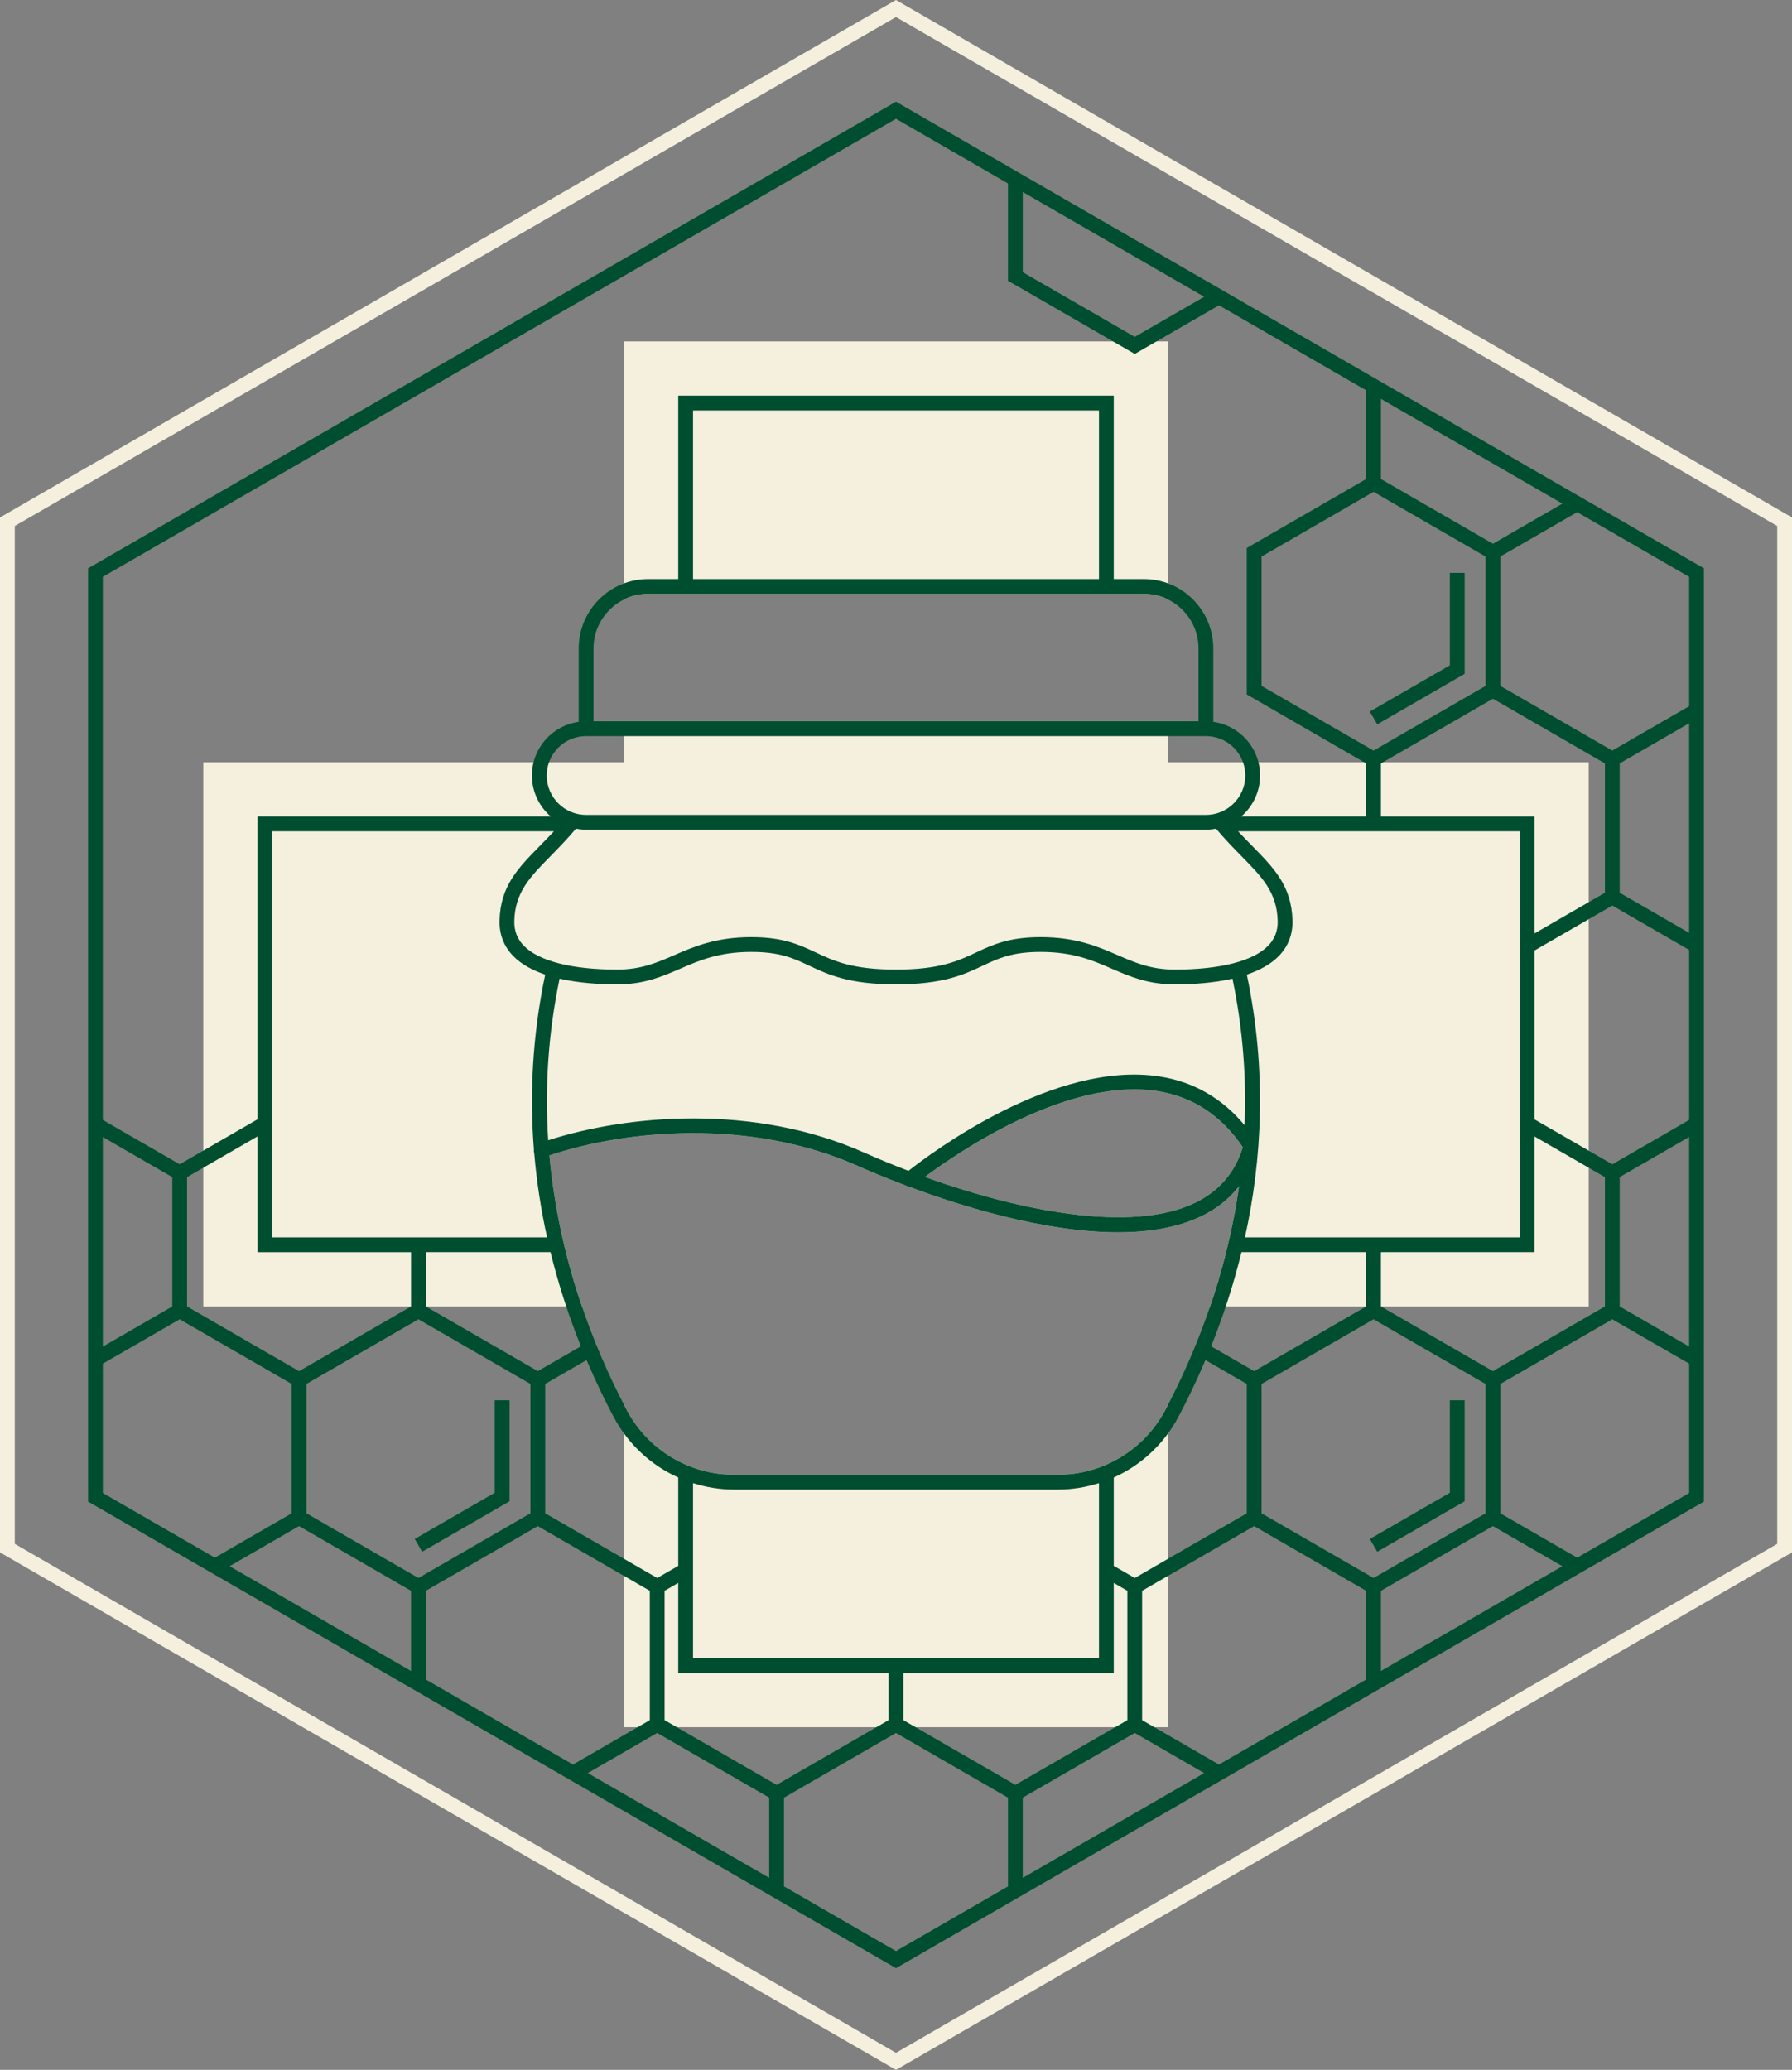 <?xml version="1.0" encoding="UTF-8"?> <svg xmlns="http://www.w3.org/2000/svg" id="b" data-name="Ebene 2" width="181.833" height="209.968" viewBox="0 0 181.833 209.968"><rect x="0" y="0" width="181.833" height="209.968" fill="#808080" stroke="none"/><g id="c" data-name="Ebene 1"><g><path d="m107.315,149.606h-32.795c-4.596,0-8.789-2.53-10.943-6.603-.085-.161-.171-.331-.256-.495v32.703h55.192v-32.711c-.085.164-.17.342-.255.503-2.154,4.072-6.348,6.603-10.943,6.603Z" fill="#f5efde" stroke-width="0"></path><path d="m116.07,60.24c.878,0,1.705.21,2.443.575v-26.181h-55.192v26.181c.739-.365,1.566-.575,2.444-.575h50.305Z" fill="#f5efde" stroke-width="0"></path><path d="m118.514,77.327v-4.156h-55.192v4.156H20.629v55.192h38.419c-1.557-4.566-2.791-9.709-3.299-15.31,7.739-2.587,20.328-3.807,31.311,1.075.888.395,2.602,1.131,4.849,1.977.09.058.19.095.293.109,5.465,2.038,13.877,4.638,21.234,4.637,3.081,0,5.979-.456,8.396-1.601,1.599-.757,2.893-1.79,3.895-3.072-.624,4.401-1.678,8.48-2.942,12.185h38.422v-55.192h-42.692Zm2.675,44.724c-6.41,3.036-17.673.814-27.339-2.66,3.425-2.554,14.483-10.122,23.591-8.708,3.577.557,6.491,2.473,8.667,5.695-.798,2.597-2.452,4.505-4.919,5.673Z" fill="#f5efde" stroke-width="0"></path><g><g><polygon points="148.618 68.355 148.618 58.113 147.118 58.113 147.118 67.49 138.998 72.178 139.748 73.477 148.618 68.355" fill="#004e30" stroke-width="0"></polygon><polygon points="138.998 156.11 139.748 157.409 148.618 152.288 148.618 142.045 147.118 142.045 147.118 151.423 138.998 156.11" fill="#004e30" stroke-width="0"></polygon><polygon points="50.204 142.045 50.204 151.423 42.084 156.11 42.834 157.409 51.704 152.288 51.704 142.045 50.204 142.045" fill="#004e30" stroke-width="0"></polygon><path d="m91.291,10.534l-.375-.217L9.311,57.435l-.375.217v94.665l81.605,47.117.375.217,81.606-47.117.375-.217V57.651L91.291,10.534ZM17.48,132.529l-7.045,4.068v-21.259l7.045,4.068v13.123Zm1.5-13.123l7.149-4.128v11.742h15.579v5.509l-11.364,6.561-11.364-6.561v-13.123Zm40.491-44.735h62.892c2.204,0,3.997,1.793,3.997,3.996s-1.793,3.997-3.997,3.997h-62.892c-2.203,0-3.996-1.793-3.996-3.997s1.793-3.996,3.996-3.996Zm52.042-15.931h-41.192v-17.105h41.192v17.105Zm4.557,1.5c3.057,0,5.543,2.486,5.543,5.543v7.388h-61.392v-7.388c0-3.057,2.487-5.543,5.544-5.543h50.305Zm35.417-5.083l-11.364-6.561v-8.136l18.411,10.63-7.046,4.068Zm-12.114-5.262l11.364,6.561v13.122l-11.364,6.562-11.364-6.562v-13.123l11.364-6.561Zm.75,27.544l11.364-6.562,11.364,6.562v13.123l-7.146,4.126v-11.861h-15.583v-5.387Zm23.479,40.667l-7.896-4.558v-17.128l7.896-4.559,7.796,4.501v17.245l-7.796,4.501Zm-9.396-33.78v41.192h-27.883c1.731-7.837,2.247-16.867.191-26.653,1.273-.431,2.41-1.031,3.236-1.877.961-.984,1.431-2.198,1.396-3.607-.086-3.503-1.869-5.314-4.126-7.607-.441-.448-.912-.928-1.396-1.447h28.583Zm-3.469,69.184l-11.364,6.562-11.364-6.562v-13.122l11.364-6.561,11.364,6.561v13.122Zm-35.593,6.562l-2.131-1.231v-8.963c2.764-1.246,5.096-3.385,6.571-6.174.922-1.744,1.848-3.664,2.73-5.738l4.194,2.422v13.123l-11.364,6.562Zm-44.823,8.138v-17.762c1.338.424,2.749.656,4.199.656h32.795c1.45,0,2.861-.232,4.198-.656v17.762h-41.192Zm-1.5-9.371l-2.134,1.233-11.364-6.562v-13.122l4.197-2.423c.883,2.074,1.808,3.995,2.731,5.739,1.475,2.789,3.807,4.928,6.57,6.174v8.962Zm-26.362,1.233l-11.364-6.562v-13.122l11.364-6.561,11.364,6.561v13.122l-11.364,6.562Zm13.402-33.054c.843,3.442,1.911,6.635,3.081,9.548l-4.369,2.522-11.364-6.561v-5.509h12.652Zm.919-27.741c1.941.443,4.048.578,5.855.578,2.725,0,4.583-.807,6.379-1.586,1.933-.839,3.93-1.706,7.229-1.706,2.901,0,4.287.652,5.892,1.407,1.877.884,4.004,1.885,8.784,1.885s6.907-1.001,8.784-1.885c1.604-.755,2.99-1.407,5.892-1.407,3.299,0,5.296.867,7.229,1.706,1.796.779,3.654,1.586,6.379,1.586,1.806,0,3.914-.134,5.854-.578,1.082,5.197,1.423,10.173,1.231,14.866-2.281-2.738-5.166-4.408-8.619-4.945-10.656-1.654-23.208,7.773-25.487,9.572-1.567-.598-3.082-1.224-4.512-1.859-11.206-4.979-24.015-3.834-32.044-1.242-.337-5.134-.046-10.629,1.155-16.392Zm1.665-15.214c.333.063.675.1,1.026.1h62.892c.351,0,.694-.036,1.026-.1.895,1.062,1.776,1.965,2.56,2.762,2.104,2.138,3.624,3.683,3.695,6.593.024,1.004-.293,1.829-.97,2.523-1.521,1.557-4.885,2.414-9.475,2.414-2.413,0-4.05-.71-5.782-1.462-1.976-.858-4.215-1.83-7.825-1.83-3.237,0-4.911.788-6.53,1.55-1.819.856-3.7,1.742-8.146,1.742s-6.326-.886-8.146-1.742c-1.619-.762-3.293-1.55-6.53-1.55-3.61,0-5.85.972-7.825,1.83-1.732.752-3.369,1.462-5.782,1.462-4.59,0-7.954-.857-9.475-2.414-.677-.694-.994-1.52-.97-2.523.071-2.91,1.591-4.454,3.694-6.592.785-.798,1.665-1.701,2.561-2.763Zm67.662,32.314c-.798,2.597-2.452,4.505-4.919,5.673-6.41,3.036-17.673.814-27.339-2.66,3.425-2.554,14.483-10.122,23.591-8.708,3.577.557,6.491,2.473,8.667,5.695Zm-39.048,1.906c.888.395,2.602,1.131,4.849,1.977.09.058.19.095.293.109,5.465,2.038,13.877,4.638,21.234,4.637,3.081,0,5.979-.456,8.396-1.601,1.599-.757,2.893-1.79,3.895-3.072-1.29,9.103-4.398,16.865-7.467,22.669-2.154,4.072-6.348,6.603-10.943,6.603h-32.795c-4.596,0-8.789-2.53-10.943-6.603-3.415-6.458-6.878-15.338-7.828-25.795,7.739-2.587,20.328-3.807,31.311,1.075Zm51.563,14.245l-11.364,6.561-4.366-2.521c1.17-2.913,2.239-6.108,3.081-9.55h12.648v5.509Zm-83.808-46.754c-2.257,2.293-4.039,4.104-4.125,7.606-.034,1.409.436,2.623,1.396,3.607.826.846,1.963,1.445,3.236,1.877-1.315,6.258-1.582,12.207-1.147,17.731-.016.114-.013.232.028.348,0,.001.001.002.002.003.252,2.988.706,5.852,1.307,8.571h-27.883v-41.192h28.582c-.484.52-.956,1.001-1.396,1.448Zm-24.471,69.035l11.364,6.562v8.135l-18.41-10.63,7.046-4.068Zm12.864,6.562l11.364-6.562,11.364,6.562v13.122l-7.795,4.501-14.933-8.622v-9.001Zm23.479,14.421l11.364,6.561v8.136l-18.41-10.629,7.045-4.068Zm12.114,5.262l-11.364-6.561v-13.123l1.384-.799v9.139h21.345v4.783l-11.364,6.561Zm12.864-11.344h21.348v-9.137l1.381.798v13.123l-11.364,6.561-11.364-6.561v-4.783Zm12.114,12.643l11.364-6.561,7.046,4.068-18.41,10.629v-8.136Zm12.114-7.86v-13.122l11.364-6.562,11.364,6.562v9.002l-14.933,8.622-7.795-4.501Zm24.229-13.122l11.364-6.562,7.046,4.068-18.411,10.63v-8.135Zm11.364-22.282l-11.364-6.561v-5.509h15.583v-11.739l7.146,4.125v13.123l-11.364,6.561Zm12.864-19.685l7.046-4.068v21.259l-7.046-4.068v-13.123Zm0-28.843v-13.122l7.046-4.068v21.259l-7.046-4.068Zm7.046-18.923l-7.796,4.501-11.364-6.562v-13.122l7.796-4.501,11.364,6.561v13.123ZM103.78,19.477l18.41,10.629-7.046,4.068-11.364-6.561v-8.136Zm-12.864-7.427l11.364,6.561v9.867l12.864,7.428,8.545-4.934,14.933,8.622v9.002l-12.114,6.994v14.854l12.114,6.995v5.387h-12.677c1.17-1.009,1.914-2.498,1.914-4.16,0-2.775-2.07-5.071-4.747-5.439v-7.445c0-3.884-3.159-7.043-7.043-7.043h-3.057v-18.605h-44.192v18.605h-3.056c-3.884,0-7.044,3.159-7.044,7.043v7.445c-2.676.368-4.746,2.663-4.746,5.439,0,1.662.745,3.151,1.914,4.16h-29.76v30.719l-7.899,4.561-7.795-4.501v-55.09L90.916,12.05ZM10.436,138.328l7.795-4.501,11.364,6.561v13.122l-7.796,4.501-11.363-6.561v-13.123Zm69.116,53.028v-9.002l11.364-6.561,11.364,6.561v9.002l-11.364,6.561-11.364-6.561Zm80.482-33.344l-7.796-4.501v-13.122l11.364-6.561,7.796,4.501v13.123l-11.364,6.561Z" fill="#004e30" stroke-width="0"></path></g><g id="d" data-name="Pfad 4312"><path d="m90.916,209.968l-.375-.217L0,157.476V52.492l.375-.217L90.916,0l.375.217,90.542,52.275v104.983l-.375.217-90.542,52.275ZM1.5,156.61l89.416,51.625,89.417-51.625V53.357L90.916,1.732,1.5,53.357v103.253Z" fill="#f5efde" stroke-width="0"></path></g></g></g></g></svg> 